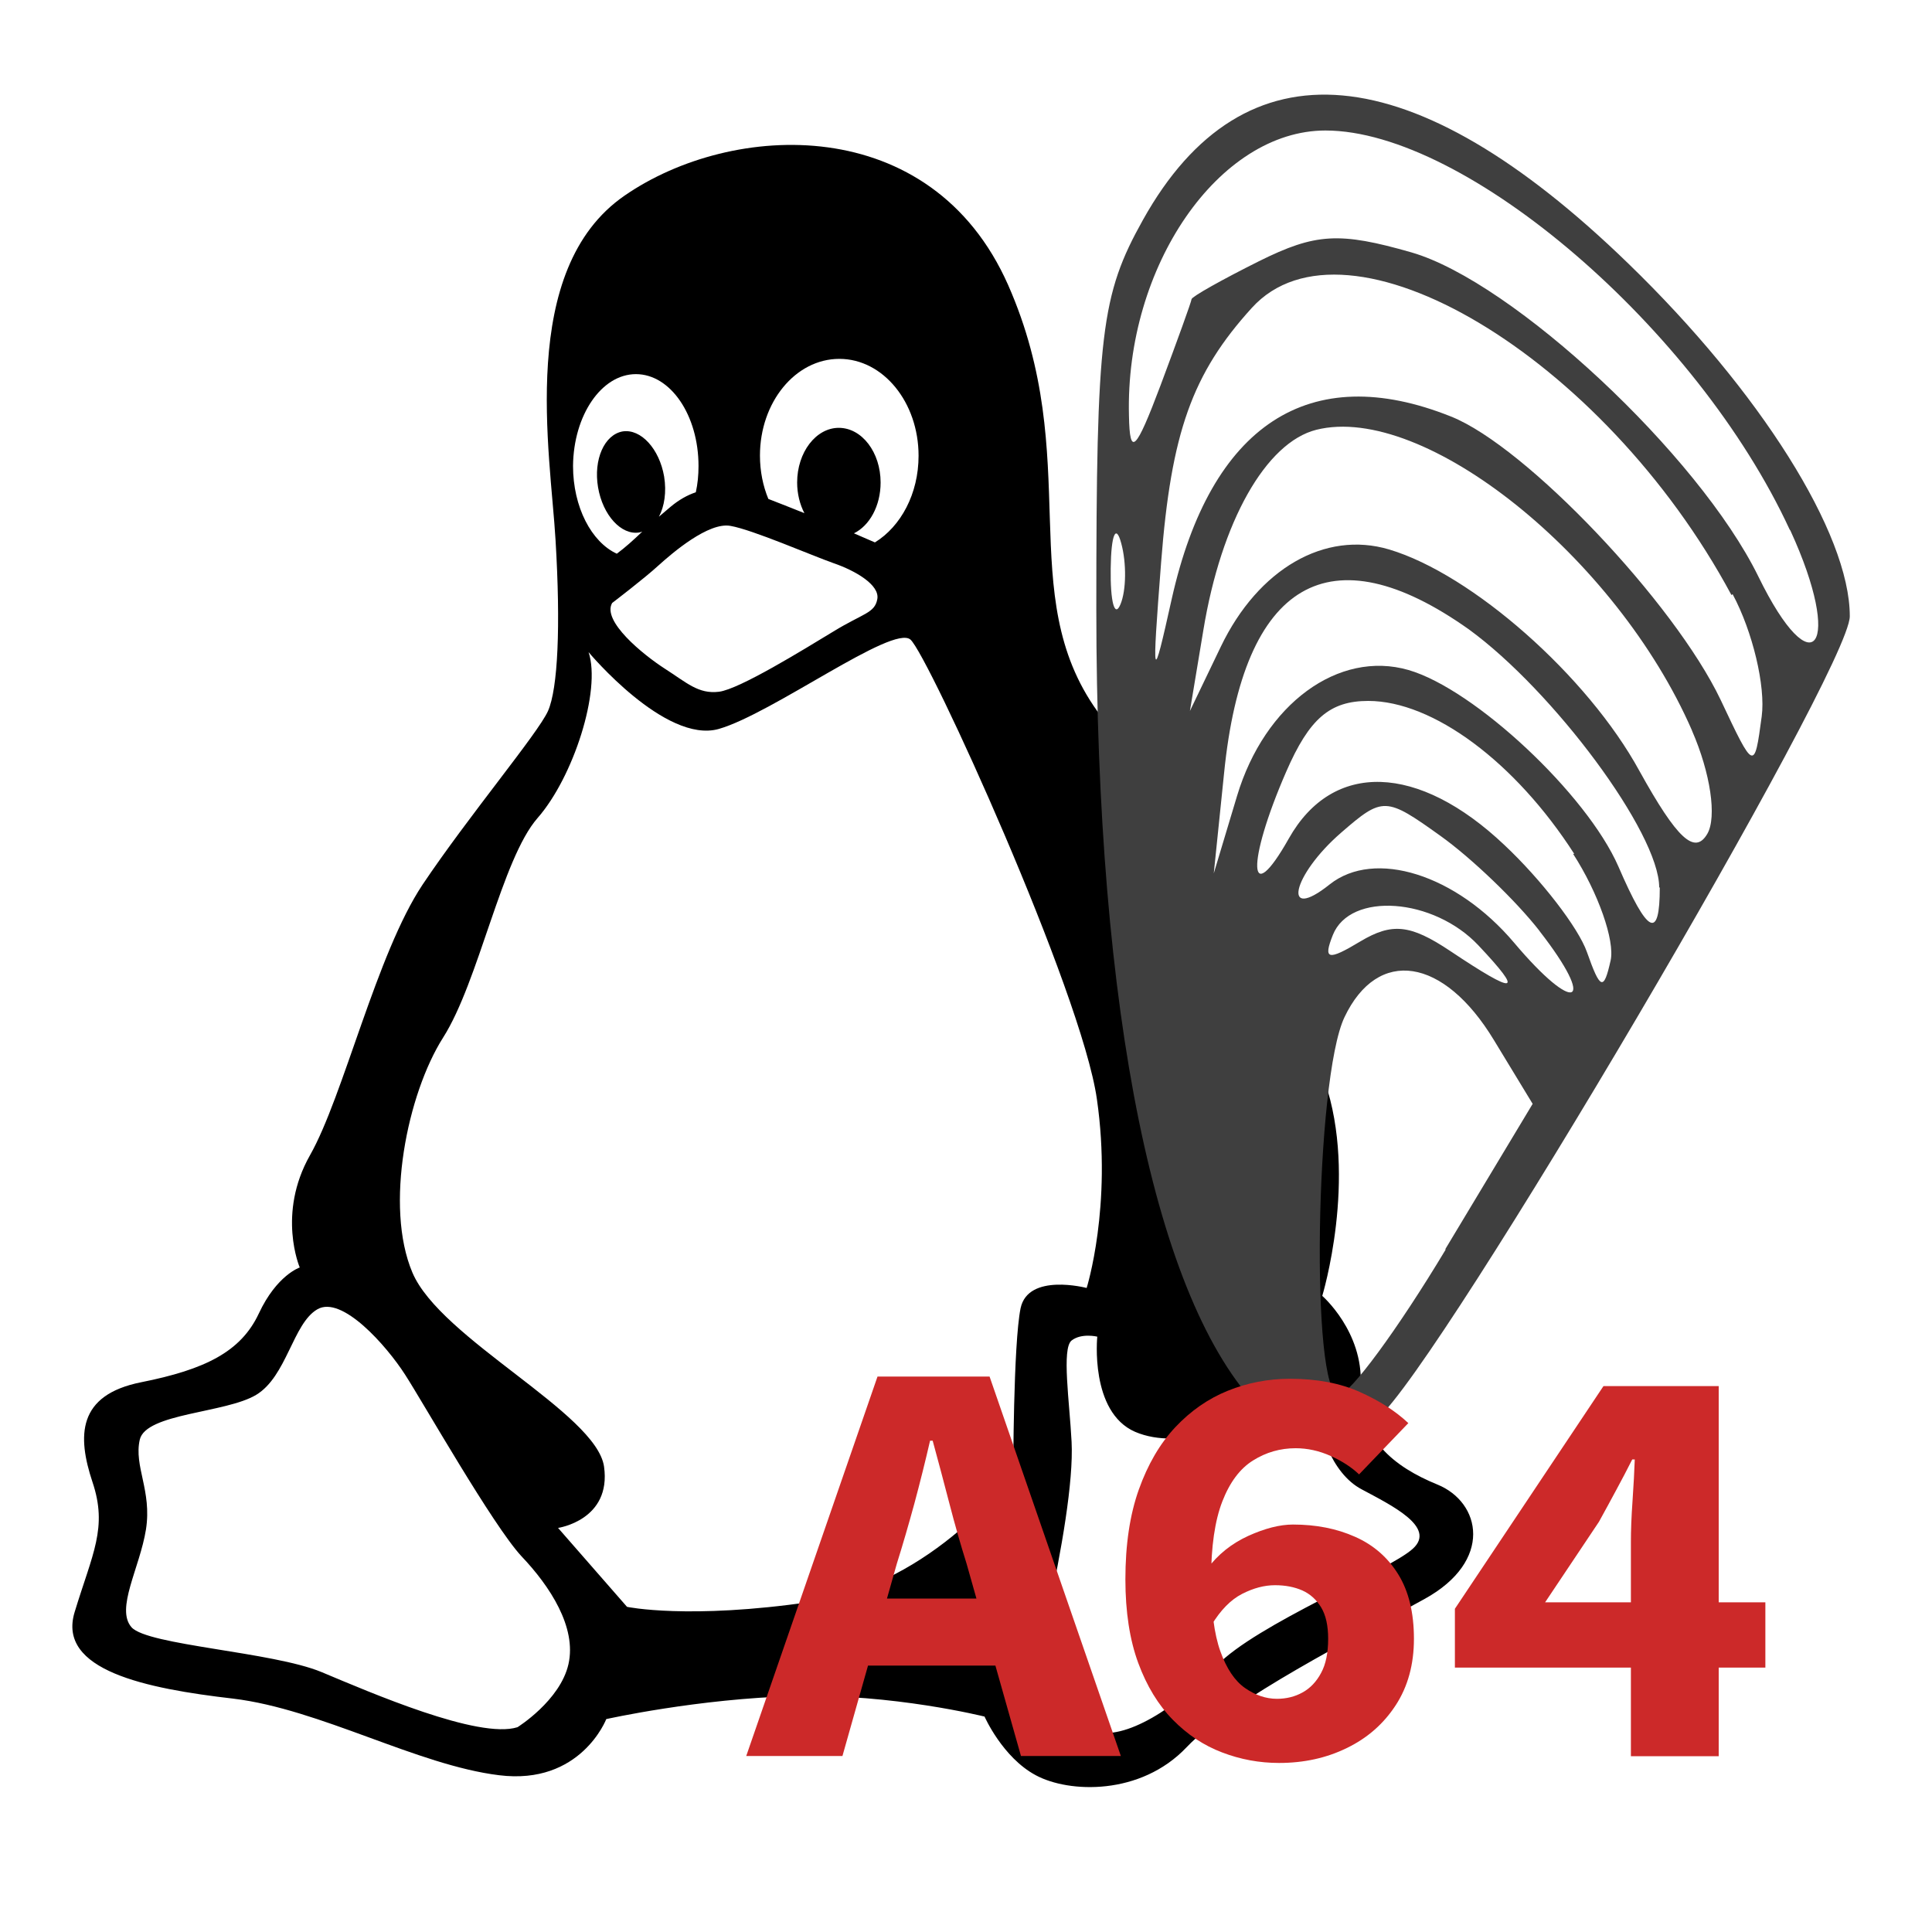 <svg version="1.1" id="Layer_1" xmlns="http://www.w3.org/2000/svg" x="0" y="0" viewBox="0 0 2000 2000" style="enable-background:new 0 0 2000 2000" xml:space="preserve"><style>.st2{fill:#cc2929}.st4{display:inline;fill:#2964cc}</style><path d="M1488 1536.8c-45-18.4-82-47.5-79.4-103 2.6-55.5-39.8-92.3-39.8-92.3s37-121.6 2.6-222c-34.4-100.6-148.2-261.6-235.4-383.2-87.2-121.6-13.2-261.8-92.4-441.3-79.6-179.7-285.8-169.3-396.9-92.6-111.2 76.5-76.8 266.8-71.6 356.7 5.4 89.7 2.4 153.7-7.8 176.9-10.4 23.2-82 108.4-129.8 179.7-47.6 71.3-82 219.3-116.6 280.2-34.4 60.7-10.6 116.2-10.6 116.2s-23.8 7.8-42.4 47.7c-18.6 39.6-55.6 57.9-121.8 71.1-66.2 13.2-66.2 55.7-50.4 103.2 16 47.5 0 74.1-18.4 134.6-18.6 60.5 74 79.3 164 89.7 90 10.8 190.6 68.9 275.3 79.3 84.6 10.6 111-58.1 111-58.1s95.2-21.3 195.8-23.8c100.6-2.6 195.8 21.2 195.8 21.2s18.6 42.3 53 60.7c34.4 18.6 108.6 21.2 156.2-29 47.8-50.3 174.8-113.6 246.2-153.4 71.6-39.4 58.4-100.2 13.4-118.5zM868.9 371.5c45.3 0 82 44.9 82 100.3 0 39.4-18.4 73.2-45.2 89.7-6.8-2.9-14.1-6.1-21.7-9.4 16.2-8 27.6-28.4 27.6-52.6 0-31.2-19.3-56.6-43.3-56.6-23.6 0-43.1 25.3-43.1 56.6 0 11.6 2.8 22.7 7.5 31.7-14.1-5.6-27.1-10.8-37.3-14.7-5.6-13.5-8.7-28.8-8.7-44.9 0-55.1 36.6-100.1 82.2-100.1zm-6 211.5c22.8 7.8 47.9 22.6 45.3 37.1-2.6 14.7-14.6 14.7-45.3 33.5-30.7 18.6-97.3 59.8-118.6 62.5-21.4 2.6-33.4-9.4-56.1-23.9-22.8-14.7-65.3-49.4-54.5-68 0 0 33.2-25.3 47.8-38.7 14.8-13.4 52.1-45.3 74.7-41.1 22.7 3.9 84 30.6 106.7 38.6zM658.3 387.3c35.8 0 64.8 42.5 64.8 95.1 0 9.7-.9 18.6-2.8 27.2-8.7 2.9-17.5 7.8-26.2 15.1-4.3 3.6-8.2 6.9-12 10.2 5.7-10.6 8-25.7 5.4-41.6-4.9-28.6-24-49.6-42.9-46.7-18.9 3.3-30.4 29-25.5 57.9 4.9 28.8 24 49.8 42.7 46.7 1-.2 2.1-.5 3.1-.9-9.2 8.8-17.7 16.5-26.4 22.9-26.2-12.1-45.3-48.2-45.3-90.9.5-52.5 29.5-95 65.1-95zm-69.8 1335.3c-8.5 37.8-52.8 65.4-52.8 65.4-40.3 12.7-152.2-35.9-202.9-57.1-50.7-21-179.6-27.6-196.6-46.3-16.9-19.1 8.5-61.4 14.9-101.3 6.3-40.2-12.7-65.4-6.4-93 6.4-27.4 88.8-27.4 120.4-46.3 31.8-19.1 38-73.9 63.4-88.6 25.4-14.9 71.7 37.8 90.9 67.7 18.9 29.3 90.9 156.1 120.4 187.9 29.7 31.2 57.2 73.6 48.7 111.6zm468-368.3c-7.6 37.3-7.6 171.9-7.6 171.9s-82 113.5-209.2 132c-127 18.6-190.6 5.2-190.6 5.2l-71.4-81.7s55.4-8 47.6-63.5c-8-55.5-169.4-132.2-198.4-200.9-29-68.5-5.2-184.9 31.8-243.2 37-58.1 60.6-184.8 97.8-227.3 37-42.2 66-132 52.8-171.7 0 0 79.4 95.2 134.8 79.5 55.6-16 180.1-108.4 198.4-92.5 18.4 16 177.2 364.6 193 475.7 16 110.9-10.6 195.5-10.6 195.5s-60.6-16-68.4 21zm406.1 248.9c-24.7 22.7-162.3 78.1-203.4 121.4-41 42.8-94.5 77.9-127.3 67.7-33-10.4-61.7-55.5-47.3-121.3 14.2-65.6 26.8-137.4 24.7-178.5-2.1-41.1-10.4-96.6 0-104.8 10.2-8 26.6-4 26.6-4s-8 77.9 39.1 98.5c47.3 20.3 115-8.2 135.7-29 20.7-20.5 35.1-51.2 35.1-51.2s20.5 10.4 18.4 43.2c-2.1 32.8 14.2 80.1 45.3 96.5 30.5 16.4 77.8 39.1 53.1 61.5z"/><path d="M1685.7 272.9c-223.3-216.7-398.2-232.4-502.5-45.3-43.5 77.8-48.3 117.7-48.3 403 0 419 61 717.2 169.5 827.9l-.2-1.8c56.4 57.8 65.8 58.6 122.2 11.2 63.8-53.9 488.5-774.7 488.5-829.9.1-85.8-93.2-233.4-229.2-365.1zm-525.8 352.7c-6 14.4-10.6-2.4-10.1-37.3.4-34.8 5.4-46.5 10.9-25.9 5.6 20.5 5.2 48.9-.8 63.2zm336.5 668.2c-49.6 82.6-99.4 150.2-110.5 150.2-29.4 0-24.6-327 5.9-391 34.5-72.6 102.7-62.2 154.7 23.7l40.1 66-90.3 150.2.1.9zm-116.6-326c17.9-44.8 104.1-38.6 150.7 10.9 47.5 50.5 39.9 51.9-29.5 5.6-41.1-27.4-60-29.3-92.7-9.8-33.7 20.3-38.8 19.1-28.5-6.7zm187.6 8.1c-59.8-70.7-144.4-97.4-191-60.3-49.8 39.7-39-9.4 11.8-53.5 43.3-37.6 46.3-37.4 103.1 3.3 32.3 23.1 78.4 67.4 102.5 98.4h-.1c60 77.1 37.3 87.5-26.3 12.1zm99.9 18.4c-7.1 31.8-10.7 30.4-24.5-8.7-8.8-25.1-47.3-75-85.3-110.7-89.3-84.7-177.9-87.5-223.3-6.9-42.2 74.8-44.2 26.1-2.7-69.2 23.9-54.9 45.1-73.2 84.9-73.2 67 0 152.1 63.2 213.3 158.4l-1.3-.2c26 40.2 43.5 90.1 38.9 110.5zm8.1-97.2c-32.7-75-148.9-183.7-217.3-203.5-72.4-20.9-148.9 35.1-177.5 130.3l-24.1 80.2 10.7-104.1c19.9-198.3 109.5-250.4 253.2-148.6 87.7 63.8 197.2 210.9 197.2 267.3h.6c0 54.8-12.5 48.6-42.8-21.6zm92-33.9c-13 22.1-31.3 5.2-70.2-65-53.8-98.6-173.5-203.9-259.2-229.4-66.4-19.8-135.4 20-174.1 100.4l-32.1 66.8 13.9-83.6c18.5-112.7 64.8-194.4 117-207.5 111.7-27.9 310.6 131.9 388.8 311.2l.1.4c19.1 43.8 25.8 89.4 15.8 106.7zm56.3-121.5c-7.6 56.6-7.8 56.4-42.5-17.2-47.9-100.5-201.2-262.3-279.1-293.3-146.7-58.7-248.8 8.6-289.1 188.7-20.1 90.2-20.7 88.2-11-37.9 10.4-134.3 32.1-195.3 93.9-263.3 97.7-107.7 363.7 49.9 496.5 297.3l1.2-.9c20.7 38.5 34.3 95.5 30.1 126.6zm-3.6-145.2c-61.8-125.7-253.8-304.8-358.9-335.2-74.6-21.4-99.3-20-157.9 9.1-38.1 19-69.6 36.7-69.8 39.3-.2 2.6-14.7 42.7-32.1 89.2-25.7 68.2-31.9 74.4-32.7 31.5-4-155 93.3-295.3 203.4-295.3 145.6 0 384.6 205.5 480.5 413l.8 1.1c55.2 119.9 23.9 164.6-33.3 47.3z" style="fill:#3f3f3f"/><path class="st2" d="M772.5 1817.8 908.4 1425h116l135.9 392.8h-103.4l-56.3-199.1c-6.2-19.7-12.2-40.6-17.9-62.7-5.7-22.1-11.5-43.6-17.2-64.6h-2.7c-4.9 21.3-10.3 42.9-16.2 64.9-6 21.9-12 42.7-18.2 62.4l-56.3 199.1h-99.6zm88.8-93.6v-69.4h208.1v69.4H861.3zM1324.1 1825c-20.3 0-40-3.6-59-10.9-19-7.2-36-18.5-51-33.8-15-15.3-27-34.9-35.8-58.8-8.8-23.9-13.3-52.8-13.3-86.6 0-35.8 4.6-66.8 13.9-92.9 9.3-26.1 21.9-47.7 37.8-64.6 15.9-16.9 34-29.5 54.3-37.7 20.3-8.2 41.8-12.4 64.3-12.4 27.8 0 51.9 4.5 72.2 13.6 20.3 9 37.1 19.8 50.4 32.3l-51 53.1c-7.5-7.2-17.2-13.6-29.2-19-11.9-5.4-24.1-8.1-36.5-8.1-15.9 0-30.6 4.2-44.1 12.7-13.5 8.4-24.1 22.6-31.8 42.5-7.7 19.9-11.6 46.8-11.6 80.5 0 31.8 3.2 56.6 9.6 74.5 6.4 17.9 14.9 30.6 25.5 38 10.6 7.4 21.6 11.2 33.1 11.2 9.7 0 18.6-2.2 26.5-6.6 8-4.4 14.4-11.2 19.2-20.2 4.9-9 7.3-20.8 7.3-35.3 0-13.7-2.4-24.5-7.3-32.6-4.9-8-11.4-13.9-19.5-17.5-8.2-3.6-17.6-5.4-28.2-5.4-11.1 0-22.4 3-34.1 9-11.7 6-22.2 16.7-31.5 32l-4.6-57.9c11-14.9 25.2-26.2 42.4-34.1 17.2-7.8 32.7-11.8 46.4-11.8 23.9 0 45.3 4.2 64.3 12.7 19 8.4 33.9 21.4 44.7 38.9 10.8 17.5 16.2 39.7 16.2 66.7 0 26.5-6.3 49.5-18.9 68.8-12.6 19.3-29.5 34.1-50.7 44.3-21 10.3-44.4 15.4-70 15.4zM1688.3 1817.8v-221.4c0-12.1.5-26.3 1.7-42.8 1.1-16.5 1.9-30.8 2.3-42.8h-2.6c-5.3 10.5-10.8 21-16.6 31.7-5.7 10.7-11.7 21.6-17.9 32.9l-55.7 83.3h228v67.6h-321.4v-60.9l153.8-230.5h119.3V1818h-90.9z"/></svg>